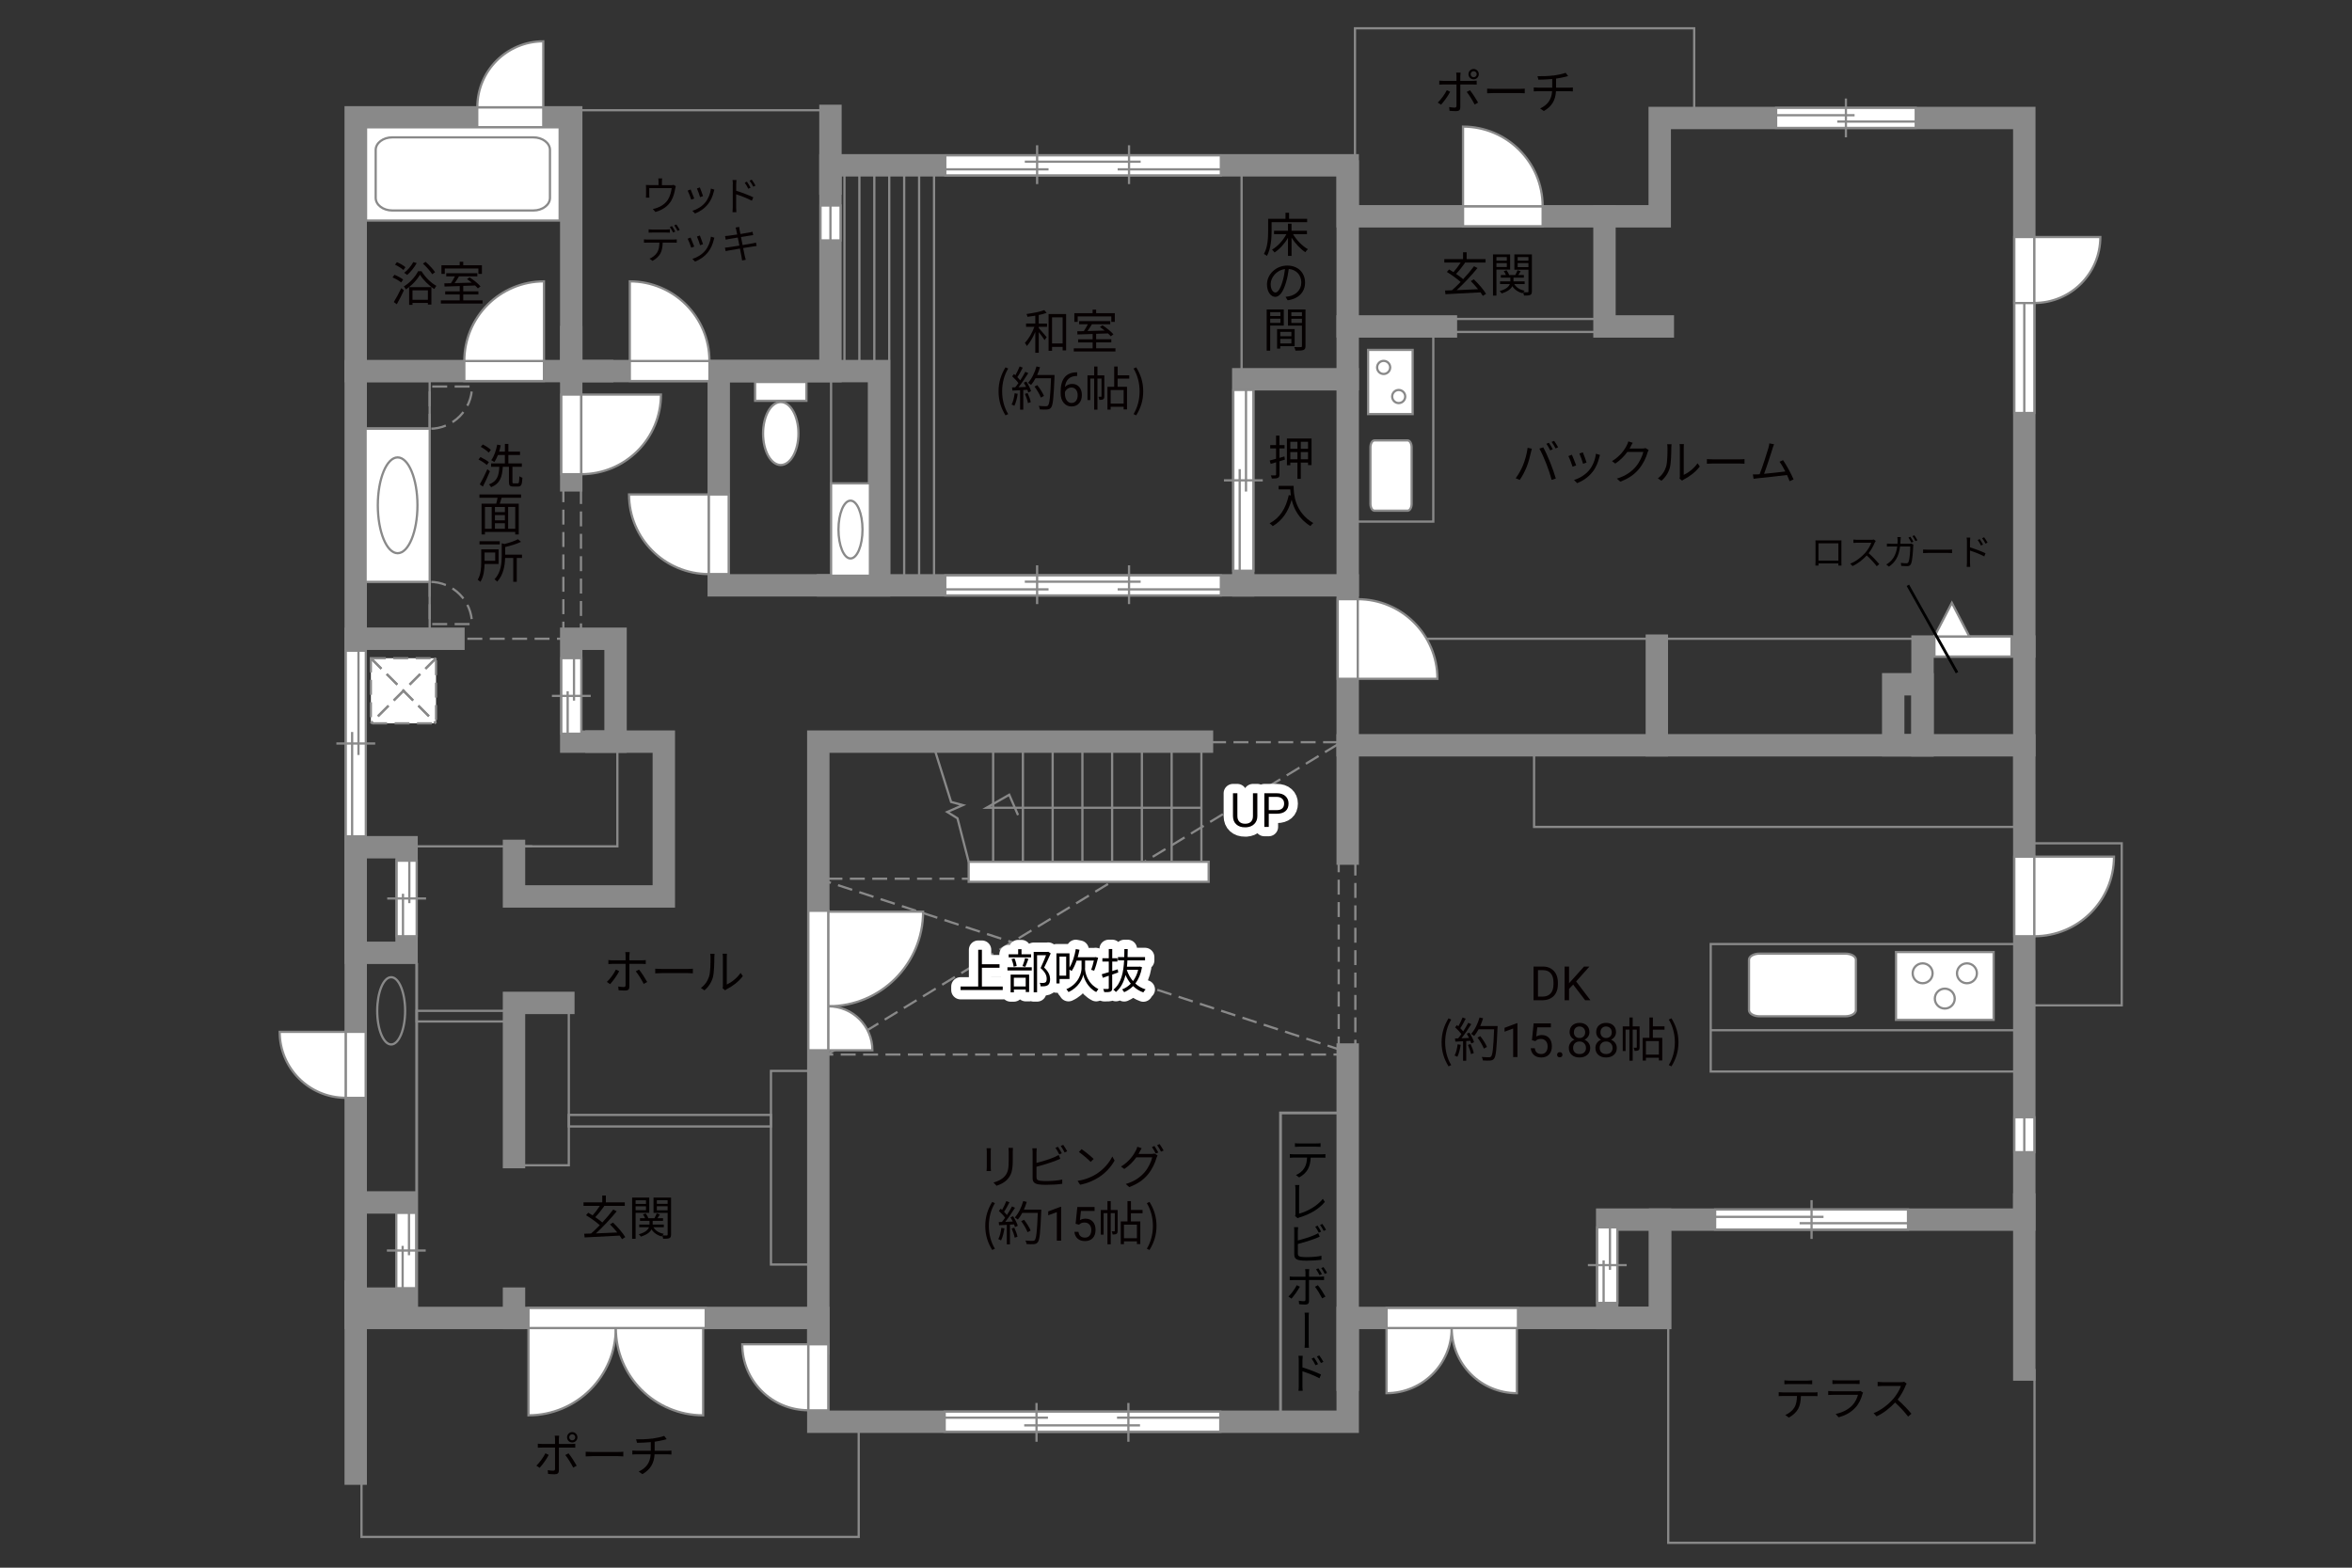 <?xml version="1.0" encoding="UTF-8"?><svg xmlns="http://www.w3.org/2000/svg" viewBox="0 0 630 420"><rect x="0" y="0" width="630" height="420" fill="#333333" stroke="none"/><defs><style>.cls-1,.cls-2,.cls-3,.cls-4,.cls-5,.cls-6,.cls-7,.cls-8{stroke:#898989;}.cls-1,.cls-3{stroke-miterlimit:10;}.cls-1,.cls-3,.cls-9{stroke-width:.75px;}.cls-10{fill:#040000;}.cls-11{fill:#060001;}.cls-2,.cls-12,.cls-3,.cls-13,.cls-5,.cls-6,.cls-9,.cls-7{fill:none;}.cls-2,.cls-12,.cls-4,.cls-5,.cls-8{stroke-width:.6px;}.cls-2,.cls-12,.cls-8{stroke-dasharray:0 0 4 2;}.cls-12{stroke:#898988;}.cls-4,.cls-8{fill:#fff;}.cls-13{stroke:#fff;stroke-linejoin:round;stroke-width:5px;}.cls-6,.cls-7{stroke-width:6px;}.cls-9{stroke:#000;}.cls-7{stroke-linecap:square;}</style></defs><g id="kan"><polyline class="cls-5" points="96.83 396.14 96.83 411.75 230.01 411.75 230.01 380.9"/><rect class="cls-5" x="206.51" y="286.91" width="12.68" height="51.87"/><rect class="cls-5" x="137.68" y="269.75" width="14.68" height="42.44"/><rect class="cls-5" x="152.36" y="298.7" width="54.15" height="3.09"/><rect class="cls-5" x="111.61" y="270.81" width="24.98" height="2.85"/><polyline class="cls-5" points="139.03 226.74 165.37 226.74 165.37 200.15"/><rect class="cls-5" x="96.11" y="155.88" width="18.98" height="12.68"/><rect class="cls-5" x="96.11" y="102.08" width="18.98" height="12.68"/><polyline class="cls-5" points="259.47 230.88 256.47 219.24 253.73 217.53 257.93 215.7 254.76 214.85 250.25 200.46"/><line class="cls-5" x1="321.8" y1="200.07" x2="321.8" y2="230.88"/><line class="cls-5" x1="313.83" y1="200.07" x2="313.83" y2="230.88"/><line class="cls-5" x1="305.86" y1="200.07" x2="305.86" y2="230.88"/><line class="cls-5" x1="297.89" y1="200.07" x2="297.89" y2="230.88"/><line class="cls-5" x1="289.93" y1="200.07" x2="289.93" y2="230.88"/><line class="cls-5" x1="281.96" y1="200.07" x2="281.96" y2="230.88"/><line class="cls-5" x1="273.99" y1="200.07" x2="273.99" y2="230.88"/><line class="cls-5" x1="266.02" y1="200.07" x2="266.02" y2="230.88"/><polyline class="cls-5" points="321.8 216.41 264.24 216.41 270.33 212.92 272.69 218.37"/><line class="cls-5" x1="250.19" y1="44.29" x2="250.19" y2="156.82"/><line class="cls-5" x1="246.19" y1="44.29" x2="246.19" y2="156.82"/><line class="cls-5" x1="242.19" y1="44.29" x2="242.19" y2="156.82"/><line class="cls-5" x1="238.19" y1="44.29" x2="238.19" y2="156.82"/><line class="cls-5" x1="234.19" y1="44.29" x2="234.19" y2="99.42"/><line class="cls-5" x1="230.19" y1="44.29" x2="230.19" y2="99.42"/><line class="cls-5" x1="226.19" y1="44.29" x2="226.19" y2="99.42"/><line class="cls-5" x1="332.57" y1="100.27" x2="332.57" y2="44.29"/><line class="cls-5" x1="155.37" y1="29.53" x2="222.44" y2="29.53"/><rect class="cls-2" x="150.9" y="129.74" width="4.72" height="39.68"/><line class="cls-2" x1="219.19" y1="282.52" x2="360.99" y2="282.52"/><polyline class="cls-2" points="359.4 281.38 219.19 235.42 271.72 235.42"/><polyline class="cls-2" points="221.59 282.52 359.28 198.85 316.76 198.85"/><polyline class="cls-5" points="446.85 354.8 446.85 413.34 544.96 413.34 544.96 366.75"/><rect class="cls-5" x="458.23" y="252.92" width="83.99" height="34.15"/><rect class="cls-5" x="410.91" y="199.67" width="128.63" height="21.87"/><line class="cls-5" x1="513.56" y1="171.13" x2="359.65" y2="171.13"/><rect class="cls-5" x="362.94" y="87.46" width="20.98" height="52.28"/><rect class="cls-2" x="358.58" y="229.02" width="4.46" height="51.87"/><rect class="cls-5" x="388.49" y="85.45" width="41.28" height="3.48"/><polyline class="cls-5" points="362.94 42.46 362.94 7.58 453.8 7.58 453.8 30.51"/><line class="cls-5" x1="458.23" y1="276.01" x2="542.22" y2="276.01"/><rect class="cls-5" x="543.44" y="225.93" width="24.88" height="43.42"/><line class="cls-2" x1="119.19" y1="171.13" x2="153.01" y2="171.13"/><line class="cls-5" x1="142.56" y1="226.74" x2="105.61" y2="226.74"/><line class="cls-5" x1="222.61" y1="101.37" x2="222.61" y2="155.03"/></g><g id="_外壁"><polygon class="cls-4" points="323.75 236.25 259.47 236.25 259.47 230.88 259.47 230.88 318.38 230.88 323.75 230.88 323.75 236.25"/><polyline class="cls-4" points="318.38 199.99 318.38 197.31 323.75 197.31"/><polygon class="cls-7" points="308.55 44.29 222.44 44.29 222.44 99.42 153.01 99.42 153.01 31.44 95.28 31.44 95.28 353.09 219.19 353.09 219.19 380.9 360.99 380.9 360.99 353.09 444.65 353.09 444.65 326.75 542.22 326.75 542.22 31.61 444.57 31.61 444.57 57.95 360.99 57.95 360.99 44.29 308.55 44.29"/><line class="cls-7" x1="360.99" y1="228.69" x2="360.99" y2="45.92"/><line class="cls-7" x1="360.99" y1="369.67" x2="360.99" y2="282.52"/><line class="cls-7" x1="360.99" y1="87.46" x2="387.3" y2="87.46"/><polyline class="cls-7" points="429.77 57.95 429.77 87.46 445.4 87.46"/><line class="cls-7" x1="360.99" y1="199.67" x2="542.22" y2="199.67"/><line class="cls-7" x1="443.8" y1="199.67" x2="443.8" y2="172.98"/><polyline class="cls-7" points="514.96 199.67 514.96 173.22 542.22 173.22"/><rect class="cls-7" x="507.11" y="183.32" width="7.85" height="16.34"/><rect class="cls-7" x="192.52" y="99.42" width="42.93" height="57.4"/><line class="cls-7" x1="221.79" y1="156.82" x2="360.99" y2="156.82"/><polyline class="cls-7" points="333.02 156.82 333.02 101.61 360.99 101.61"/><line class="cls-7" x1="222.44" y1="49.17" x2="222.44" y2="31.05"/><line class="cls-7" x1="161.3" y1="99.42" x2="95.28" y2="99.42"/><line class="cls-7" x1="153.01" y1="90.31" x2="153.01" y2="128.69"/><line class="cls-7" x1="95.28" y1="171.13" x2="121.46" y2="171.13"/><rect class="cls-7" x="153.01" y="171.13" width="11.87" height="27.56"/><polyline class="cls-7" points="159.76 198.69 177.81 198.69 177.81 240.16 137.68 240.16 137.68 227.96"/><rect class="cls-7" x="95.28" y="226.98" width="13.62" height="28.29"/><polyline class="cls-7" points="150.9 268.69 137.68 268.69 137.68 310"/><line class="cls-7" x1="137.68" y1="347.92" x2="137.68" y2="353.09"/><line class="cls-7" x1="95.28" y1="346.01" x2="95.28" y2="394.8"/><polyline class="cls-7" points="219.19 359.92 219.19 198.69 321.96 198.69"/><rect class="cls-7" x="430.5" y="326.75" width="14.15" height="26.34"/><line class="cls-7" x1="542.22" y1="322.68" x2="542.22" y2="366.91"/></g><g id="_建距"><path class="cls-4" d="m388.85,355.79h-17.46v17.46c9.64,0,17.46-7.81,17.46-17.46Z"/><path class="cls-4" d="m388.85,355.79h17.45v17.46c-9.64,0-17.45-7.81-17.45-17.46Z"/><polygon class="cls-4" points="371.4 353.09 371.4 350.42 406.6 350.42 406.6 355.79 371.4 355.79 371.4 353.09"/><path class="cls-4" d="m164.95,355.79h-23.39v23.39c12.92,0,23.39-10.47,23.39-23.39Z"/><path class="cls-4" d="m164.95,355.79h23.39v23.39c-12.91,0-23.39-10.47-23.39-23.39Z"/><polygon class="cls-4" points="141.56 353.09 141.56 350.42 189.03 350.42 189.03 355.79 141.56 355.79 141.56 353.09"/><polygon class="cls-4" points="222.44 55.06 219.78 55.06 219.78 64.41 225.15 64.41 225.15 55.06 222.44 55.06"/><line class="cls-5" x1="222.44" y1="64.41" x2="222.44" y2="55.06"/><polygon class="cls-4" points="542.22 299.32 539.56 299.32 539.56 308.68 544.92 308.68 544.92 299.32 542.22 299.32"/><line class="cls-5" x1="542.22" y1="308.68" x2="542.22" y2="299.32"/><polygon class="cls-4" points="219.19 281.38 216.53 281.38 216.53 244.01 221.9 244.01 221.9 281.38 219.19 281.38"/><path class="cls-4" d="m221.9,269.6v-25.36h25.36c0,14.01-11.35,25.36-25.36,25.36"/><path class="cls-4" d="m221.9,269.6v11.78h11.78c0-6.5-5.27-11.78-11.78-11.78"/><polygon class="cls-4" points="190.03 99.42 190.03 102.08 168.7 102.08 168.7 96.71 190.03 96.71 190.03 99.42"/><path class="cls-4" d="m190.03,96.71h-21.33v-21.33c11.78,0,21.33,9.55,21.33,21.33"/><polygon class="cls-4" points="413.21 57.95 413.21 60.61 391.89 60.61 391.89 55.25 413.21 55.25 413.21 57.95"/><path class="cls-4" d="m413.21,55.25h-21.33v-21.33c11.78,0,21.33,9.55,21.33,21.33"/><polygon class="cls-4" points="124.37 99.42 124.37 102.08 145.7 102.08 145.7 96.71 124.37 96.71 124.37 99.42"/><path class="cls-4" d="m124.37,96.71h21.33v-21.33c-11.78,0-21.33,9.55-21.33,21.33"/><polygon class="cls-4" points="153.01 127.04 150.35 127.04 150.35 105.71 155.71 105.71 155.71 127.04 153.01 127.04"/><path class="cls-4" d="m155.71,127.04v-21.33h21.33c0,11.78-9.55,21.33-21.33,21.33"/><polygon class="cls-4" points="192.52 153.8 195.19 153.8 195.19 132.48 189.82 132.48 189.82 153.8 192.52 153.8"/><path class="cls-4" d="m189.82,153.8v-21.33h-21.33c0,11.78,9.55,21.33,21.33,21.33"/><path class="cls-2" d="m115.1,155.88v11.32h11.33c0-6.25-5.07-11.32-11.33-11.32"/><path class="cls-2" d="m115.1,114.87v-11.32h11.33c0,6.25-5.07,11.32-11.33,11.32"/><polygon class="cls-4" points="360.99 160.53 358.32 160.53 358.32 181.86 363.69 181.86 363.69 160.53 360.99 160.53"/><path class="cls-4" d="m363.69,160.53v21.33h21.33c0-11.78-9.55-21.33-21.33-21.33"/><polygon class="cls-4" points="542.22 250.83 539.55 250.83 539.55 229.51 544.92 229.51 544.92 250.83 542.22 250.83"/><path class="cls-4" d="m544.92,250.83v-21.33h21.33c0,11.78-9.55,21.33-21.33,21.33"/><polygon class="cls-4" points="219.19 377.85 221.86 377.85 221.86 360.15 216.49 360.15 216.49 377.85 219.19 377.85"/><path class="cls-4" d="m216.49,377.82v-17.67h-17.67c0,9.76,7.91,17.67,17.67,17.67"/><polygon class="cls-4" points="95.28 294.14 97.95 294.14 97.95 276.44 92.58 276.44 92.58 294.14 95.28 294.14"/><path class="cls-4" d="m92.58,294.11v-17.67h-17.67c0,9.76,7.91,17.67,17.67,17.67"/><polygon class="cls-4" points="127.83 31.44 127.83 34.11 145.52 34.11 145.52 28.74 127.83 28.74 127.83 31.44"/><path class="cls-4" d="m127.85,28.74h17.67V11.07c-9.76,0-17.67,7.91-17.67,17.67"/><rect class="cls-4" x="98.05" y="34.11" width="51.86" height="24.98"/><path class="cls-5" d="m147.31,40.17c0-1.86-2-3.37-4.44-3.37h-37.81c-2.44,0-4.43,1.51-4.43,3.37v12.85c0,1.86,1.99,3.37,4.43,3.37h37.81c2.44,0,4.44-1.51,4.44-3.37v-12.85Z"/><polygon class="cls-4" points="475.75 31.61 475.75 34.27 513.14 34.27 513.14 28.9 475.75 28.9 475.75 31.61"/><line class="cls-5" x1="494.44" y1="26.39" x2="494.44" y2="36.79"/><line class="cls-5" x1="496.76" y1="30.87" x2="475.75" y2="30.87"/><line class="cls-5" x1="513.14" y1="32.57" x2="492.12" y2="32.57"/><polygon class="cls-4" points="459.41 326.75 459.41 329.41 511.07 329.41 511.07 324.04 459.41 324.04 459.41 326.75"/><line class="cls-5" x1="485.24" y1="321.53" x2="485.24" y2="331.92"/><line class="cls-5" x1="488.44" y1="326.01" x2="459.41" y2="326.01"/><line class="cls-5" x1="511.07" y1="327.71" x2="482.04" y2="327.71"/><polygon class="cls-4" points="430.5 328.82 427.84 328.82 427.84 349.06 433.21 349.06 433.21 328.82 430.5 328.82"/><line class="cls-5" x1="435.72" y1="338.94" x2="425.33" y2="338.94"/><line class="cls-5" x1="431.24" y1="340.2" x2="431.24" y2="328.82"/><line class="cls-5" x1="429.54" y1="349.06" x2="429.54" y2="337.69"/><polygon class="cls-4" points="108.9 230.59 106.24 230.59 106.24 250.83 111.61 250.83 111.61 230.59 108.9 230.59"/><line class="cls-5" x1="114.12" y1="240.71" x2="103.72" y2="240.71"/><line class="cls-5" x1="109.64" y1="241.96" x2="109.64" y2="230.59"/><line class="cls-5" x1="107.94" y1="250.83" x2="107.94" y2="239.45"/><polygon class="cls-4" points="153.01 176.32 150.35 176.32 150.35 196.57 155.71 196.57 155.71 176.32 153.01 176.32"/><line class="cls-5" x1="158.23" y1="186.44" x2="147.83" y2="186.44"/><line class="cls-5" x1="153.75" y1="187.7" x2="153.75" y2="176.32"/><line class="cls-5" x1="152.05" y1="196.57" x2="152.05" y2="185.19"/><polygon class="cls-4" points="108.81 324.91 106.15 324.91 106.15 345.15 111.52 345.15 111.52 324.91 108.81 324.91"/><line class="cls-5" x1="114.03" y1="335.03" x2="103.63" y2="335.03"/><line class="cls-5" x1="109.55" y1="336.29" x2="109.55" y2="324.91"/><line class="cls-5" x1="107.85" y1="345.15" x2="107.85" y2="333.78"/><polygon class="cls-4" points="333.02 104.47 330.36 104.47 330.36 152.91 335.72 152.91 335.72 104.47 333.02 104.47"/><line class="cls-5" x1="338.24" y1="128.69" x2="327.84" y2="128.69"/><line class="cls-5" x1="333.75" y1="131.69" x2="333.75" y2="104.47"/><line class="cls-5" x1="332.06" y1="152.91" x2="332.06" y2="125.69"/><polygon class="cls-4" points="95.28 174.33 92.62 174.33 92.62 224.06 97.99 224.06 97.99 174.33 95.28 174.33"/><line class="cls-5" x1="100.5" y1="199.19" x2="90.1" y2="199.19"/><line class="cls-5" x1="96.02" y1="202.27" x2="96.02" y2="174.33"/><line class="cls-5" x1="94.32" y1="224.06" x2="94.32" y2="196.11"/><rect class="cls-4" x="202.26" y="102.34" width="13.75" height="5.04"/><path class="cls-4" d="m213.87,116.15c0-4.66-2.12-8.44-4.74-8.44s-4.74,3.78-4.74,8.44,2.12,8.43,4.74,8.43,4.74-3.78,4.74-8.43Z"/><rect class="cls-4" x="97.93" y="114.87" width="17.17" height="41.02"/><path class="cls-5" d="m106.51,122.54c2.93,0,5.31,5.75,5.31,12.83s-2.38,12.84-5.31,12.84-5.31-5.75-5.31-12.84,2.38-12.83,5.31-12.83Z"/><rect class="cls-4" x="222.61" y="129.5" width="10.41" height="24.74"/><path class="cls-5" d="m227.81,134.13c-1.78,0-3.22,3.47-3.22,7.74s1.44,7.75,3.22,7.75,3.22-3.47,3.22-7.75-1.44-7.74-3.22-7.74Z"/><path class="cls-5" d="m104.78,261.8c-2.07,0-3.74,4.03-3.74,9.01s1.68,9.01,3.74,9.01,3.74-4.03,3.74-9.01-1.68-9.01-3.74-9.01Z"/><rect class="cls-8" x="99.34" y="176.34" width="17.45" height="17.45"/><line class="cls-12" x1="116.79" y1="176.34" x2="99.34" y2="193.79"/><line class="cls-2" x1="116.79" y1="176.34" x2="99.34" y2="193.79"/><line class="cls-12" x1="99.33" y1="176.34" x2="116.79" y2="193.79"/><line class="cls-2" x1="99.33" y1="176.34" x2="116.79" y2="193.79"/><polygon class="cls-4" points="253.04 380.9 253.04 383.56 326.86 383.56 326.86 378.19 253.04 378.19 253.04 380.9"/><line class="cls-5" x1="299.2" y1="379.81" x2="326.86" y2="379.81"/><line class="cls-5" x1="253.03" y1="379.81" x2="280.7" y2="379.81"/><line class="cls-5" x1="274.34" y1="381.87" x2="305.36" y2="381.87"/><line class="cls-5" x1="277.64" y1="375.87" x2="277.64" y2="386.26"/><line class="cls-5" x1="302.25" y1="375.87" x2="302.25" y2="386.26"/><polygon class="cls-4" points="253.2 44.29 253.2 41.62 327.02 41.62 327.02 46.99 253.2 46.99 253.2 44.29"/><line class="cls-5" x1="299.37" y1="45.37" x2="327.02" y2="45.37"/><line class="cls-5" x1="253.2" y1="45.37" x2="280.86" y2="45.37"/><line class="cls-5" x1="274.5" y1="43.32" x2="305.53" y2="43.32"/><line class="cls-5" x1="277.8" y1="49.32" x2="277.8" y2="38.92"/><line class="cls-5" x1="302.42" y1="49.32" x2="302.42" y2="38.92"/><polygon class="cls-4" points="253.2 156.81 253.2 154.15 327.02 154.15 327.02 159.52 253.2 159.52 253.2 156.81"/><line class="cls-5" x1="299.37" y1="157.9" x2="327.02" y2="157.9"/><line class="cls-5" x1="253.2" y1="157.9" x2="280.86" y2="157.9"/><line class="cls-5" x1="274.5" y1="155.84" x2="305.53" y2="155.84"/><line class="cls-5" x1="277.8" y1="161.84" x2="277.8" y2="151.45"/><line class="cls-5" x1="302.42" y1="161.84" x2="302.42" y2="151.45"/><polygon class="cls-4" points="542.22 80.92 539.56 80.92 539.56 110.64 544.92 110.64 544.92 80.92 542.22 80.92"/><line class="cls-5" x1="542.22" y1="110.64" x2="542.22" y2="80.92"/><polygon class="cls-4" points="542.22 81.19 539.55 81.19 539.55 63.5 544.92 63.5 544.92 81.19 542.22 81.19"/><path class="cls-4" d="m544.92,81.17v-17.67h17.67c0,9.76-7.91,17.67-17.67,17.67"/><polygon class="cls-4" points="518.15 173.22 518.15 175.89 538.8 175.89 538.8 170.52 518.15 170.52 518.15 173.22"/><polygon class="cls-4" points="518.15 170.52 522.82 161.51 527.5 170.52 518.15 170.52"/><path class="cls-4" d="m468.48,257.13c0-.91,1.26-1.64,2.81-1.64h23.01c1.55,0,2.82.73,2.82,1.64v13.49c0,.91-1.27,1.65-2.82,1.65h-23.01c-1.55,0-2.81-.74-2.81-1.65v-13.49Z"/><rect class="cls-4" x="507.85" y="255.06" width="26.16" height="18.17"/><path class="cls-4" d="m517.66,260.76c0,1.47-1.19,2.66-2.67,2.66s-2.67-1.19-2.67-2.66,1.2-2.67,2.67-2.67,2.67,1.19,2.67,2.67Z"/><path class="cls-4" d="m529.53,260.76c0,1.47-1.2,2.66-2.67,2.66s-2.67-1.19-2.67-2.66,1.19-2.67,2.67-2.67,2.67,1.19,2.67,2.67Z"/><path class="cls-4" d="m523.59,267.54c0,1.47-1.2,2.66-2.66,2.66s-2.67-1.19-2.67-2.66,1.2-2.67,2.67-2.67,2.66,1.2,2.66,2.67Z"/><path class="cls-4" d="m377.04,136.82c.6,0,1.08-.83,1.08-1.85v-15.13c0-1.02-.48-1.85-1.08-1.85h-8.87c-.6,0-1.09.83-1.09,1.85v15.13c0,1.02.49,1.85,1.09,1.85h8.87Z"/><rect class="cls-4" x="366.45" y="93.74" width="11.94" height="17.19"/><path class="cls-4" d="m374.65,104.48c-.97,0-1.75.79-1.75,1.75s.78,1.76,1.75,1.76,1.75-.79,1.75-1.76-.79-1.75-1.75-1.75Z"/><path class="cls-4" d="m370.62,96.68c-.97,0-1.75.79-1.75,1.76s.78,1.75,1.75,1.75,1.75-.78,1.75-1.75-.79-1.76-1.75-1.76Z"/><line class="cls-6" x1="95.28" y1="347.92" x2="111.61" y2="347.92"/><line class="cls-6" x1="95.28" y1="322.15" x2="111.61" y2="322.15"/></g><g id="_文字"><path class="cls-11" d="m278.24,86.68h2.21v.88h-2.21v.33c.48.51,1.8,2.05,2.12,2.45l-.57.77c-.29-.48-1-1.43-1.55-2.14v5.54h-.93v-5.58c-.62,1.47-1.45,2.9-2.26,3.78-.11-.25-.35-.63-.53-.86.96-.96,1.98-2.7,2.55-4.29h-2.23v-.88h2.47v-2.1c-.71.11-1.42.22-2.09.3-.05-.23-.15-.53-.27-.75,1.67-.23,3.65-.61,4.77-1.05l.63.74c-.58.22-1.33.42-2.12.58v2.28Zm7.33-2.55v9.75h-.94v-.95h-2.83v1.04h-.93v-9.84h4.69Zm-.94,7.89v-6.99h-2.83v6.99h2.83Z"/><path class="cls-11" d="m298.78,93.32v.85h-11.16v-.85h5.05v-1.58h-3.89v-.84h3.89v-1.42c-1.53.05-2.95.09-4.07.13l-.05-.86c.52-.01,1.12-.01,1.76-.03.37-.55.77-1.24,1.08-1.84h-2.33v-.84h8.33v.84h-4.92c-.35.6-.77,1.26-1.17,1.81,1.42-.04,3.02-.08,4.6-.13-.42-.34-.86-.67-1.27-.95l.67-.47c1.06.67,2.35,1.7,2.94,2.43l-.71.53c-.19-.23-.44-.49-.75-.77-1.05.04-2.13.08-3.17.1v1.46h4.06v.84h-4.06v1.58h5.16Zm-10.11-7.09h-.9v-2.33h4.89v-.94h.95v.94h5v2.33h-.94v-1.46h-9v1.46Z"/><path class="cls-11" d="m267.47,104.84c0-2.49.7-4.54,1.86-6.43l.72.33c-1.1,1.81-1.62,3.94-1.62,6.1s.52,4.3,1.62,6.1l-.72.34c-1.17-1.9-1.86-3.94-1.86-6.44Z"/><path class="cls-11" d="m272.6,105.51c-.18,1.19-.48,2.41-.9,3.22-.15-.11-.53-.29-.74-.35.42-.77.68-1.9.82-3.02l.81.15Zm2.32-3.28c.52.81,1.08,1.89,1.26,2.57l-.75.35c-.05-.22-.13-.46-.24-.72l-1.1.06v5.27h-.85v-5.22l-2.07.1-.08-.85c.25,0,.54-.01.84-.03.28-.33.57-.71.85-1.13-.39-.57-1.07-1.28-1.66-1.81l.48-.62c.13.1.25.22.38.33.42-.71.86-1.66,1.13-2.36l.84.32c-.43.85-.96,1.86-1.45,2.55.3.3.57.61.77.88.52-.8,1-1.62,1.36-2.31l.81.35c-.74,1.19-1.75,2.69-2.62,3.78.63-.03,1.33-.06,2.03-.09-.19-.39-.41-.79-.62-1.13l.7-.3Zm.33,3.08c.37.77.74,1.77.85,2.43l-.75.25c-.11-.66-.47-1.67-.81-2.46l.71-.23Zm7.21-4.38c-.23,5.68-.41,7.65-.93,8.27-.29.37-.57.46-1.05.51-.42.04-1.19.03-1.95-.03-.03-.27-.13-.67-.3-.93.85.08,1.62.08,1.94.08.24,0,.41-.03.54-.19.42-.43.63-2.36.82-7.3h-4.16c-.35.67-.76,1.28-1.18,1.78-.18-.15-.6-.43-.82-.56.98-1.05,1.79-2.71,2.26-4.39l.95.22c-.22.71-.47,1.41-.77,2.07h4.65v.48Zm-3.66,5.58c-.29-.77-1-2.03-1.71-2.95l.76-.37c.71.89,1.47,2.09,1.78,2.89l-.82.43Z"/><path class="cls-11" d="m288.52,99.76v.97h-.21c-.89.02-1.6.28-2.13.79-.53.51-.83,1.23-.92,2.16.48-.54,1.12-.82,1.95-.82s1.41.28,1.88.83c.47.55.7,1.27.7,2.14,0,.93-.25,1.67-.76,2.23-.5.56-1.18.84-2.03.84s-1.56-.33-2.1-.99c-.54-.66-.8-1.52-.8-2.56v-.44c0-1.66.35-2.93,1.06-3.81.71-.88,1.76-1.33,3.16-1.35h.2Zm-1.5,4.06c-.39,0-.75.12-1.08.35-.33.24-.56.53-.69.89v.42c0,.74.17,1.34.5,1.8.33.45.75.68,1.25.68s.92-.19,1.22-.57c.3-.38.44-.88.44-1.49s-.15-1.12-.45-1.5c-.3-.38-.7-.57-1.19-.57Z"/><path class="cls-11" d="m295.8,106.17c0,.38-.05.63-.29.79-.24.15-.57.18-1.05.18-.03-.24-.13-.61-.24-.85.34.01.6.01.7,0,.1,0,.13-.03.13-.13v-4.74h-1.09v8.34h-.88v-8.34h-1.03v5.76h-.76v-6.61h1.79v-2.38h.88v2.38h1.85v5.6Zm3.56-4.73v2.19h2.52v6.06h-.91v-.71h-3.47v.75h-.86v-6.1h1.8v-5.44h.93v2.36h3.11v.89h-3.11Zm1.61,3.06h-3.47v3.63h3.47v-3.63Z"/><path class="cls-11" d="m303.63,110.94c1.09-1.8,1.62-3.94,1.62-6.1s-.53-4.29-1.62-6.1l.71-.33c1.18,1.89,1.88,3.94,1.88,6.43s-.7,4.54-1.88,6.44l-.71-.34Z"/><path class="cls-10" d="m166.61,331.98c-.17-.28-.37-.61-.62-.95-3.41.19-7.01.37-9.4.49l-.1-.99c.55-.01,1.17-.04,1.84-.06.72-.63,1.53-1.41,2.33-2.23-.94-.85-2.46-1.93-3.68-2.67l.58-.67c.37.22.77.46,1.18.71.66-.74,1.41-1.72,1.93-2.55h-4.37v-.93h5.02v-1.84h.96v1.84h5.07v.93h-5.64l.15.06c-.71,1-1.62,2.16-2.41,2.97.71.48,1.39.98,1.89,1.42,1.09-1.17,2.13-2.4,2.92-3.47l.93.48c-1.58,1.95-3.74,4.25-5.57,5.92,1.75-.08,3.75-.17,5.72-.25-.61-.76-1.31-1.53-1.95-2.17l.81-.48c1.27,1.19,2.64,2.82,3.28,3.89l-.88.56Z"/><path class="cls-10" d="m170.25,324.93v6.96h-.93v-11.04h4.59v4.08h-3.67Zm0-3.37v.98h2.78v-.98h-2.78Zm2.78,2.67v-1.05h-2.78v1.05h2.78Zm6.71,6.53c0,.51-.1.79-.44.95-.32.15-.86.17-1.66.17-.03-.23-.14-.6-.25-.84-.05.08-.1.15-.13.22-1.24-.33-2.17-.99-2.75-1.9-.37.71-1.17,1.42-2.85,1.94-.11-.18-.37-.47-.56-.63,1.79-.49,2.49-1.22,2.74-1.88h-2.62v-.72h2.76v-.99h-2.55v-.71h1.36c-.13-.33-.34-.74-.57-1.03l.74-.24c.3.39.6.91.68,1.27h1.65c.22-.39.48-.91.61-1.29l.85.28c-.22.34-.44.71-.65,1.01h1.5v.71h-2.78v.99h2.99v.72h-2.79c.53.9,1.48,1.52,2.78,1.77-.11.1-.25.27-.37.42.53.03,1.03.03,1.18.01.17,0,.22-.06.22-.24v-5.81h-3.78v-4.1h4.7v9.92Zm-3.8-9.21v.98h2.88v-.98h-2.88Zm2.88,2.7v-1.08h-2.88v1.08h2.88Z"/><path class="cls-10" d="m144.55,393.25l-.88-.58c.84-.79,1.93-2.29,2.42-3.32l.89.43c-.53,1.09-1.72,2.7-2.43,3.47Zm5.15-7.68v1.29h3.35c.3,0,.72-.03,1.04-.06v1.05c-.34-.03-.72-.03-1.03-.03h-3.36v6.14c0,.67-.33,1.01-1.09,1.01-.53,0-1.29-.04-1.8-.09l-.09-1.01c.54.1,1.13.15,1.46.15s.49-.15.49-.48v-5.72h-3.53c-.38,0-.74.01-1.08.04v-1.07c.35.04.67.06,1.08.06h3.53v-1.31c0-.28-.04-.71-.09-.9h1.19c-.04.18-.08.63-.08.91Zm4.78,7.1l-.94.52c-.49-.99-1.45-2.57-2.12-3.37l.86-.46c.67.81,1.69,2.4,2.19,3.31Zm-1.21-9c.77,0,1.4.63,1.4,1.4s-.62,1.38-1.4,1.38-1.38-.61-1.38-1.38.62-1.4,1.38-1.4Zm0,2.21c.46,0,.82-.36.82-.81s-.37-.81-.82-.81-.8.37-.8.81.36.81.8.81Z"/><path class="cls-10" d="m158.64,389h6.95c.63,0,1.09-.04,1.37-.06v1.24c-.25-.01-.79-.06-1.36-.06h-6.96c-.7,0-1.37.03-1.76.06v-1.24c.38.03,1.05.06,1.76.06Z"/><path class="cls-10" d="m174.64,385.43c1.15-.17,2.65-.47,3.27-.74l.67.88c-.28.08-.53.14-.71.19-.63.16-1.61.35-2.52.49v2.43h3.5c.28,0,.74-.03,1-.05v1.05c-.28-.03-.66-.05-.98-.05h-3.54c-.14,2.37-1.07,4.04-3.25,5.31l-1-.7c2-.93,3.06-2.35,3.21-4.62h-3.77c-.41,0-.84.03-1.14.05v-1.05c.29.03.74.05,1.12.05h3.82v-2.31c-1.28.13-2.71.17-3.69.18l-.25-.94c.96.04,2.89-.01,4.26-.19Z"/><path class="cls-10" d="m340.61,59.52v2.37c0,1.93-.18,4.77-1.26,6.68-.16-.17-.57-.43-.8-.53,1.03-1.81,1.13-4.35,1.13-6.15v-3.27h4.65v-1.62h.96v1.62h4.84v.9h-9.54Zm5.74,3.21c.94,1.62,2.52,3.22,3.99,4.03-.23.19-.54.53-.7.8-1.31-.85-2.69-2.31-3.69-3.88v4.88h-.95v-4.84c-.94,1.62-2.28,3.07-3.61,3.92-.15-.24-.46-.58-.67-.76,1.48-.84,2.98-2.46,3.85-4.15h-3.31v-.9h3.74v-1.9h.95v1.9h4.13v.9h-3.74Z"/><path class="cls-10" d="m344.91,80.46l-.57-.93c.38-.04.76-.1,1.05-.17,1.6-.35,3.17-1.55,3.17-3.69,0-1.86-1.22-3.42-3.35-3.61-.15,1.17-.38,2.42-.74,3.59-.75,2.56-1.74,3.88-2.88,3.88s-2.22-1.28-2.22-3.33c0-2.7,2.4-5.05,5.43-5.05s4.77,2.05,4.77,4.56-1.72,4.36-4.67,4.74Zm-3.28-2.09c.58,0,1.27-.82,1.89-2.92.32-1.04.55-2.22.68-3.36-2.38.3-3.84,2.35-3.84,4.02,0,1.56.72,2.26,1.27,2.26Z"/><path class="cls-10" d="m340.23,87.22v6.72h-.94v-11.04h4.58v4.32h-3.64Zm0-3.59v1.05h2.74v-1.05h-2.74Zm2.74,2.87v-1.12h-2.74v1.12h2.74Zm-.04,6.26v.63h-.85v-5.22h4.7v4.59h-3.85Zm0-3.85v1.17h2.98v-1.17h-2.98Zm2.98,3.11v-1.23h-2.98v1.23h2.98Zm3.78.67c0,.6-.14.91-.56,1.08-.41.15-1.08.17-2.13.17-.04-.27-.19-.71-.33-.96.77.04,1.55.03,1.78.01.22,0,.29-.08.29-.3v-5.44h-3.74v-4.34h4.69v9.79Zm-3.79-9.05v1.05h2.84v-1.05h-2.84Zm2.84,2.88v-1.13h-2.84v1.13h2.84Z"/><path class="cls-10" d="m344.18,123.14c-.49.15-.99.3-1.47.44v3.55c0,.51-.11.75-.43.9-.32.15-.8.18-1.6.18-.04-.24-.17-.62-.28-.85.53.01,1.03,0,1.17,0,.18-.01.24-.06.24-.23v-3.28l-1.45.43-.27-.91c.48-.11,1.07-.28,1.71-.46v-2.78h-1.56v-.89h1.56v-2.54h.9v2.54h1.38v.89h-1.38v2.54c.44-.13.9-.25,1.34-.39l.13.86Zm7.13-5.67v7.13h-.94v-.67h-1.94v4.35h-.9v-4.35h-1.91v.71h-.91v-7.16h6.61Zm-5.69.88v1.89h1.91v-1.89h-1.91Zm1.91,4.7v-1.94h-1.91v1.94h1.91Zm2.84-4.7h-1.94v1.89h1.94v-1.89Zm0,4.7v-1.94h-1.94v1.94h1.94Z"/><path class="cls-10" d="m346.51,130.16c0,2.24.29,7.02,5.26,9.98-.22.15-.6.56-.76.79-3.12-1.89-4.46-4.67-5.03-7.06-.94,3.28-2.54,5.59-5.06,7.08-.18-.19-.6-.58-.85-.75,2.8-1.46,4.36-4.01,5.14-7.56l.56.09c-.09-.58-.14-1.14-.16-1.62h-3.12v-.94h4.03Z"/><path class="cls-13" d="m336.79,212.52v6.13c0,.85-.27,1.55-.8,2.09s-1.25.84-2.16.91h-.32c-.99.01-1.77-.25-2.36-.79-.59-.53-.88-1.27-.89-2.2v-6.14h1.18v6.11c0,.65.18,1.16.54,1.52.36.36.87.54,1.54.54s1.19-.18,1.55-.54c.36-.36.54-.86.54-1.52v-6.11h1.2Z"/><path class="cls-13" d="m339.85,218.01v3.53h-1.19v-9.02h3.33c.99,0,1.76.25,2.32.76s.84,1.17.84,2c0,.88-.27,1.55-.82,2.02-.55.47-1.33.71-2.35.71h-2.12Zm0-.97h2.14c.64,0,1.12-.15,1.46-.45s.51-.73.51-1.3-.17-.97-.51-1.29c-.34-.32-.8-.49-1.39-.5h-2.21v3.54Z"/><path class="cls-10" d="m336.79,212.52v6.13c0,.85-.27,1.55-.8,2.09s-1.25.84-2.16.91h-.32c-.99.01-1.77-.25-2.36-.79-.59-.53-.88-1.27-.89-2.2v-6.14h1.18v6.11c0,.65.18,1.16.54,1.52.36.36.87.54,1.54.54s1.19-.18,1.55-.54c.36-.36.54-.86.54-1.52v-6.11h1.2Z"/><path class="cls-10" d="m339.85,218.01v3.53h-1.19v-9.02h3.33c.99,0,1.76.25,2.32.76s.84,1.17.84,2c0,.88-.27,1.55-.82,2.02-.55.47-1.33.71-2.35.71h-2.12Zm0-.97h2.14c.64,0,1.12-.15,1.46-.45s.51-.73.51-1.3-.17-.97-.51-1.29c-.34-.32-.8-.49-1.39-.5h-2.21v3.54Z"/><path class="cls-11" d="m107.45,75.67c-.5-.43-1.48-1-2.31-1.34l.52-.71c.8.32,1.81.85,2.32,1.27l-.53.79Zm-1.97,5.26c.57-.9,1.38-2.41,2-3.73l.71.57c-.56,1.24-1.28,2.64-1.9,3.74l-.81-.58Zm2.57-8.6c-.47-.44-1.45-1.05-2.24-1.42l.51-.68c.8.34,1.8.9,2.28,1.36l-.54.75Zm4.86.33c.95,1.58,2.54,3.14,3.98,3.93-.19.23-.42.58-.56.85-1.43-.9-2.99-2.45-3.84-3.84-.76,1.36-2.22,2.95-3.79,3.94-.1-.25-.34-.58-.53-.8,1.6-.94,3.11-2.64,3.82-4.08h.93Zm-1.29-2.17c-.66,1.18-1.65,2.4-2.56,3.18-.18-.16-.56-.44-.8-.58.95-.71,1.86-1.8,2.45-2.88l.91.28Zm-2.03,6.44h5.96v4.67h-.94v-.44h-4.12v.53h-.9v-4.76Zm.9.85v2.54h4.12v-2.54h-4.12Zm5.28-4.31c-.48-.79-1.55-1.99-2.49-2.85l.72-.47c.95.84,2.04,1.99,2.54,2.78l-.77.55Z"/><path class="cls-11" d="m129.25,80.48v.85h-11.16v-.85h5.05v-1.58h-3.89v-.84h3.89v-1.42c-1.53.05-2.95.09-4.07.13l-.05-.86c.52-.01,1.12-.01,1.76-.03.37-.55.77-1.24,1.08-1.84h-2.33v-.84h8.33v.84h-4.92c-.35.6-.77,1.26-1.17,1.81,1.42-.04,3.02-.08,4.6-.13-.42-.34-.86-.67-1.27-.95l.67-.47c1.06.67,2.35,1.7,2.94,2.43l-.71.53c-.19-.23-.44-.49-.75-.77-1.05.04-2.13.08-3.17.1v1.46h4.06v.84h-4.06v1.58h5.16Zm-10.11-7.09h-.9v-2.33h4.89v-.94h.95v.94h5v2.33h-.94v-1.46h-9v1.46Z"/><path class="cls-11" d="m130.39,124.58c-.47-.46-1.43-1.08-2.22-1.47l.52-.67c.77.37,1.76.94,2.26,1.38l-.56.76Zm.85,1.66c-.53,1.33-1.27,2.92-1.89,4.11l-.84-.57c.58-1,1.42-2.66,2.04-4.08l.68.55Zm-.34-4.98c-.44-.48-1.37-1.13-2.13-1.55l.56-.63c.76.38,1.7.99,2.16,1.46l-.58.72Zm7.79,8.24c.32,0,.38-.27.42-1.9.2.16.57.33.82.39-.09,1.86-.3,2.36-1.15,2.36h-1.28c-.94,0-1.18-.28-1.18-1.26v-4.03h-1.64c-.18,2.7-.67,4.46-3.14,5.47-.1-.23-.37-.58-.58-.75,2.27-.84,2.65-2.36,2.79-4.72h-2.21v-.9h3.69v-2.26h-1.85c-.29.72-.61,1.38-.98,1.89-.19-.14-.6-.41-.82-.51.76-1,1.29-2.57,1.6-4.16l.94.18c-.11.58-.25,1.15-.43,1.7h1.55v-2.07h.93v2.07h3.12v.9h-3.12v2.26h3.61v.9h-2.52v4.02c0,.35.05.42.37.42h1.08Z"/><path class="cls-11" d="m134.36,133.36c-.15.53-.33,1.1-.49,1.58h5.08v8.25h-.95v-.67h-8.1v.67h-.91v-8.25h3.92c.14-.48.27-1.06.37-1.58h-4.86v-.9h11.15v.9h-5.2Zm-4.46,8.29h1.8v-5.83h-1.8v5.83Zm5.34-5.83h-2.67v1.39h2.67v-1.39Zm0,2.17h-2.67v1.42h2.67v-1.42Zm-2.67,3.66h2.67v-1.47h-2.67v1.47Zm5.44-5.83h-1.9v5.83h1.9v-5.83Z"/><path class="cls-11" d="m129.8,151.1c-.04,1.53-.25,3.46-1.13,4.78-.14-.15-.53-.46-.72-.57.86-1.37.95-3.3.95-4.73v-3.41h4.65v3.93h-3.75Zm4.07-5.25h-5.43v-.85h5.43v.85Zm-4.07,2.18v2.21h2.84v-2.21h-2.84Zm10.02,1.46h-1.4v6.38h-.94v-6.38h-2.18c-.05,1.98-.43,4.53-2.14,6.35-.14-.2-.47-.52-.7-.63,1.75-1.86,1.93-4.39,1.93-6.3v-3.36l.75.19c1.34-.34,2.76-.81,3.59-1.28l.84.7c-1.14.56-2.76,1.04-4.25,1.4v2.03h4.5v.91Z"/><path class="cls-10" d="m409.18,119.97l1.13.24c-.08.28-.18.65-.23.91-.18.8-.62,2.68-1.15,3.97-.47,1.17-1.15,2.47-1.86,3.49l-1.08-.46c.8-1.05,1.51-2.38,1.95-3.45.54-1.31,1.08-3.23,1.24-4.7Zm3.16.22l1.03-.34c.51.91,1.32,2.66,1.85,4.01.52,1.26,1.19,3.2,1.52,4.34l-1.13.37c-.32-1.29-.9-3.01-1.43-4.36-.51-1.31-1.28-3.07-1.84-4.01Zm3.58.17l-.68.3c-.25-.52-.69-1.28-1.03-1.76l.67-.28c.32.44.79,1.22,1.04,1.74Zm1.42-.52l-.68.3c-.28-.56-.68-1.27-1.05-1.75l.67-.28c.34.46.82,1.25,1.07,1.72Z"/><path class="cls-10" d="m422.19,124.69l-.96.35c-.19-.66-.88-2.41-1.13-2.85l.94-.37c.25.55.91,2.21,1.15,2.87Zm6.19-2.16c-.34,1.39-.89,2.75-1.8,3.89-1.17,1.5-2.71,2.47-4.13,3.02l-.84-.85c1.47-.43,3.08-1.4,4.12-2.7.9-1.1,1.56-2.71,1.75-4.34l1.09.34c-.09.27-.14.47-.19.63Zm-3.4,1.39l-.94.33c-.14-.57-.72-2.18-.99-2.75l.92-.32c.22.51.84,2.18,1,2.74Z"/><path class="cls-10" d="m436.79,119.64c-.09.18-.19.35-.3.53h3.44c.34,0,.62-.04.82-.13l.85.52c-.1.18-.23.47-.29.67-.34,1.28-1.13,2.99-2.26,4.36-1.15,1.41-2.66,2.57-5.05,3.45l-.91-.82c2.32-.69,3.91-1.84,5.06-3.18.99-1.17,1.76-2.8,2.03-3.96h-4.29c-.77,1.07-1.84,2.19-3.22,3.12l-.88-.66c2.18-1.31,3.44-3.14,3.98-4.29.13-.22.32-.67.39-1l1.18.38c-.22.33-.44.76-.56,1Z"/><path class="cls-10" d="m446.27,125.04c.37-1.15.38-3.69.38-5.1,0-.38-.04-.66-.09-.93h1.17c-.01.15-.06.53-.06.91,0,1.41-.05,4.12-.39,5.39-.38,1.36-1.19,2.6-2.26,3.49l-.95-.65c1.07-.76,1.83-1.89,2.21-3.12Zm3.69,2.47v-7.6c0-.48-.06-.85-.08-.94h1.17c-.01.09-.05.46-.05.94v7.32c1.17-.53,2.73-1.69,3.7-3.12l.6.86c-1.09,1.48-2.85,2.79-4.32,3.51-.2.11-.34.22-.43.29l-.67-.56c.05-.2.09-.46.09-.71Z"/><path class="cls-10" d="m458.96,123.06h6.95c.63,0,1.09-.04,1.37-.06v1.24c-.25-.01-.79-.06-1.36-.06h-6.96c-.7,0-1.37.03-1.76.06v-1.24c.38.02,1.05.06,1.76.06Z"/><path class="cls-10" d="m474.78,120.21c-.37,1.19-1.62,5.08-2.26,6.73,1.86-.18,4.3-.44,5.69-.63-.51-1-1.08-1.99-1.55-2.6l.95-.43c.9,1.31,2.28,3.85,2.81,5.16l-1.06.48c-.17-.46-.41-1.04-.7-1.66-1.95.25-6.2.72-7.9.88-.32.03-.68.09-1.05.14l-.19-1.18c.38.01.81,0,1.18-.01.19-.01.41-.02.63-.04.71-1.75,2-5.81,2.36-7.05.15-.58.2-.89.24-1.22l1.27.25c-.13.32-.27.65-.43,1.18Z"/><path class="cls-11" d="m177.3,48.61v1h2.4c.4,0,.6-.03.74-.09l.58.36c-.05.16-.12.44-.16.64-.14.86-.45,2.2-1.05,3.23-.8,1.41-2.28,2.5-4.25,3.04l-.7-.8c.36-.05.77-.17,1.12-.3,1.07-.34,2.25-1.15,2.91-2.16.58-.91.92-2.21,1.02-3.13h-6v1.92c0,.19.01.47.04.64h-.93c.02-.19.03-.48.03-.69v-1.89c0-.23,0-.59-.03-.83.31.03.62.04,1,.04h2.37v-1c0-.23-.01-.47-.05-.8h1.03c-.05.33-.06.58-.06.8Z"/><path class="cls-11" d="m185.96,53.18l-.81.3c-.16-.56-.74-2.04-.96-2.41l.79-.31c.21.46.77,1.87.98,2.42Zm5.23-1.82c-.29,1.18-.75,2.33-1.52,3.29-.99,1.27-2.3,2.09-3.5,2.55l-.71-.72c1.24-.36,2.61-1.18,3.49-2.29.76-.93,1.32-2.3,1.48-3.67l.92.29c-.08.23-.12.4-.16.54Zm-2.88,1.18l-.79.28c-.12-.48-.61-1.84-.84-2.33l.78-.27c.18.43.71,1.85.85,2.32Z"/><path class="cls-11" d="m196.3,49.35c0-.3-.02-.78-.09-1.12h1.06c-.04.33-.08.79-.08,1.12v1.75c1.42.44,3.44,1.2,4.58,1.77l-.38.91c-1.16-.63-3.01-1.34-4.21-1.72v3.53c0,.34.03.92.06,1.27h-1.03c.04-.34.06-.87.06-1.27v-6.24Zm4.74.94l-.61.28c-.27-.56-.6-1.15-.95-1.63l.59-.27c.27.4.73,1.12.98,1.62Zm1.33-.57l-.6.3c-.29-.57-.63-1.14-1-1.61l.59-.28c.28.38.75,1.09,1.01,1.59Z"/><path class="cls-11" d="m173.4,64.18h7.03c.23,0,.58-.01.84-.05v.89c-.24-.01-.58-.02-.84-.02h-2.92c-.03,1.16-.2,2.13-.63,2.94-.39.71-1.2,1.48-2.11,1.95l-.79-.59c.84-.34,1.61-.97,2.03-1.64.47-.74.59-1.64.62-2.66h-3.22c-.32,0-.63,0-.92.02v-.89c.29.03.59.05.92.05Zm1.32-2.68h3.71c.31,0,.69-.02,1-.06v.89c-.31-.02-.69-.03-1-.03h-3.7c-.35,0-.71.01-.99.03v-.89c.31.03.63.06.98.06Zm6.15.54l-.58.26c-.21-.44-.58-1.08-.87-1.49l.57-.24c.27.38.67,1.03.88,1.47Zm1.2-.44l-.58.26c-.24-.47-.58-1.07-.89-1.48l.57-.24c.28.39.7,1.06.9,1.46Z"/><path class="cls-11" d="m185.96,66.06l-.81.3c-.16-.56-.74-2.04-.96-2.41l.79-.31c.21.46.77,1.87.98,2.42Zm5.23-1.82c-.29,1.18-.75,2.33-1.52,3.29-.99,1.27-2.3,2.09-3.5,2.55l-.71-.72c1.24-.36,2.61-1.18,3.49-2.29.76-.93,1.32-2.3,1.48-3.67l.92.29c-.08.23-.12.4-.16.54Zm-2.88,1.18l-.79.28c-.12-.48-.61-1.84-.84-2.33l.78-.27c.18.43.71,1.85.85,2.32Z"/><path class="cls-11" d="m197.03,60.96l.97-.17c.01.2.06.5.1.74.02.12.1.56.23,1.16,1.04-.17,2.03-.33,2.48-.42.31-.05.58-.13.76-.18l.18.9c-.16.02-.49.06-.77.11-.49.08-1.47.24-2.5.4.14.67.29,1.43.43,2.15,1.08-.17,2.1-.35,2.64-.45.42-.08.72-.14.95-.2l.17.9c-.23.02-.57.08-.97.14-.59.1-1.59.26-2.64.42.21,1.05.39,1.91.44,2.16.08.31.16.68.26.98l-.98.18c-.05-.36-.09-.69-.16-1.01-.04-.24-.21-1.1-.42-2.17-1.21.2-2.36.4-2.89.49-.42.08-.72.13-.94.19l-.19-.93c.25-.01.67-.05.94-.1.54-.08,1.71-.26,2.93-.45-.15-.73-.3-1.49-.43-2.16-1.02.16-1.95.31-2.36.39-.3.05-.55.11-.87.18l-.18-.97c.27-.01.55-.03.89-.08.42-.04,1.35-.18,2.36-.34-.12-.58-.19-1-.23-1.13-.05-.28-.13-.51-.2-.73Z"/><path class="cls-10" d="m163.43,263.67l-.88-.6c.85-.77,1.93-2.28,2.42-3.31l.89.43c-.53,1.08-1.71,2.7-2.43,3.47Zm5.15-7.7v1.31h3.35c.3,0,.72-.03,1.04-.06v1.05c-.34-.03-.72-.04-1.03-.04h-3.36v6.15c0,.66-.32,1-1.09,1-.53,0-1.28-.03-1.8-.09l-.09-1c.56.1,1.13.14,1.46.14s.5-.14.5-.48v-5.72h-3.51c-.39,0-.75.01-1.09.05v-1.08c.36.05.67.08,1.08.08h3.53v-1.31c0-.27-.04-.71-.09-.9h1.19c-.03.18-.08.63-.08.9Zm4.78,7.11l-.94.52c-.5-1-1.45-2.57-2.12-3.37l.86-.47c.69.81,1.69,2.41,2.19,3.32Z"/><path class="cls-10" d="m177.27,259.59h6.95c.63,0,1.09-.04,1.37-.06v1.24c-.25-.01-.79-.06-1.36-.06h-6.96c-.7,0-1.37.03-1.76.06v-1.24c.38.03,1.05.06,1.76.06Z"/><path class="cls-10" d="m189.94,261.57c.37-1.15.38-3.69.38-5.1,0-.38-.04-.66-.09-.93h1.17c-.01.15-.06.53-.06.91,0,1.41-.05,4.12-.39,5.39-.38,1.36-1.19,2.6-2.26,3.49l-.95-.65c1.07-.76,1.83-1.89,2.21-3.12Zm3.69,2.47v-7.59c0-.48-.06-.85-.08-.94h1.17c-.01.09-.05.46-.05.94v7.32c1.17-.53,2.73-1.69,3.7-3.12l.6.86c-1.09,1.48-2.85,2.79-4.32,3.51-.2.11-.34.22-.43.29l-.67-.56c.05-.2.09-.46.09-.71Z"/><path class="cls-11" d="m265.38,308.55v4.23c0,.32.03.74.05.96h-1.17c.03-.19.06-.6.06-.98v-4.22c0-.23-.03-.67-.05-.91h1.15c-.03.24-.05.61-.05.91Zm5.9.09v2.05c0,3.04-.42,4.04-1.33,5.14-.82.99-2.09,1.53-3.02,1.85l-.82-.88c1.17-.29,2.24-.8,3.03-1.69.9-1.05,1.05-2.08,1.05-4.48v-2c0-.43-.03-.79-.06-1.1h1.19c-.03.32-.04.67-.04,1.1Z"/><path class="cls-11" d="m277.63,308.68v2.87c1.5-.37,3.5-.98,4.82-1.55.38-.17.76-.36,1.12-.57l.44,1.01c-.35.15-.81.36-1.19.5-1.42.57-3.61,1.24-5.19,1.65v2.79c0,.65.27.81.89.94.39.06,1.05.1,1.67.1,1.34,0,3.28-.13,4.34-.41v1.15c-1.1.17-3,.27-4.39.27-.75,0-1.51-.04-2.03-.13-.98-.18-1.52-.62-1.52-1.65v-6.97c0-.3-.03-.74-.08-1.03h1.18c-.04.29-.06.67-.06,1.03Zm6.8.28l-.69.32c-.25-.52-.68-1.28-1.03-1.76l.67-.29c.32.46.77,1.23,1.04,1.74Zm1.42-.52l-.68.32c-.28-.56-.7-1.27-1.05-1.75l.67-.29c.33.47.82,1.25,1.06,1.72Z"/><path class="cls-11" d="m293.7,314.51c1.95-1.23,3.5-3.11,4.24-4.67l.61,1.08c-.86,1.58-2.35,3.31-4.26,4.51-1.27.8-2.87,1.57-4.98,1.97l-.67-1.04c2.22-.33,3.87-1.1,5.07-1.85Zm-.75-4.02l-.8.8c-.63-.66-2.22-2.02-3.16-2.65l.72-.77c.9.6,2.52,1.92,3.23,2.62Z"/><path class="cls-11" d="m305.25,308.62c-.09.18-.19.35-.29.53h3.44c.34,0,.62-.04.82-.11l.84.51c-.1.18-.23.47-.29.67-.34,1.28-1.12,2.99-2.24,4.37-1.15,1.41-2.68,2.56-5.05,3.45l-.93-.84c2.33-.68,3.92-1.83,5.07-3.18.98-1.15,1.76-2.8,2.02-3.96h-4.27c-.77,1.08-1.83,2.21-3.22,3.12l-.88-.65c2.18-1.31,3.42-3.16,3.98-4.29.13-.23.32-.68.39-1.01l1.17.39c-.2.33-.43.76-.56.99Zm5.01.14l-.68.3c-.25-.51-.68-1.28-1.03-1.75l.67-.29c.32.46.77,1.22,1.04,1.74Zm1.42-.52l-.69.3c-.28-.55-.7-1.27-1.05-1.74l.67-.29c.33.47.82,1.26,1.07,1.72Z"/><path class="cls-11" d="m263.91,328.44c0-2.49.7-4.54,1.86-6.43l.72.33c-1.1,1.81-1.62,3.94-1.62,6.1s.52,4.3,1.62,6.1l-.72.34c-1.17-1.9-1.86-3.94-1.86-6.44Z"/><path class="cls-11" d="m269.04,329.11c-.18,1.19-.48,2.41-.9,3.22-.15-.11-.53-.29-.74-.36.42-.77.68-1.9.82-3.02l.81.15Zm2.32-3.28c.52.81,1.08,1.89,1.26,2.57l-.75.35c-.05-.21-.13-.46-.24-.72l-1.1.06v5.28h-.85v-5.22l-2.07.1-.08-.85c.25,0,.54-.01.84-.03.28-.33.57-.71.85-1.13-.39-.57-1.07-1.28-1.66-1.81l.48-.62c.13.1.25.21.38.33.42-.71.86-1.66,1.13-2.36l.84.32c-.43.85-.96,1.86-1.45,2.55.3.3.57.61.77.87.52-.8,1-1.62,1.36-2.31l.81.36c-.74,1.19-1.75,2.69-2.62,3.78.63-.03,1.33-.06,2.03-.09-.19-.39-.41-.79-.62-1.13l.7-.3Zm.33,3.08c.37.77.74,1.78.85,2.43l-.75.25c-.11-.66-.47-1.67-.81-2.46l.71-.23Zm7.21-4.37c-.23,5.68-.41,7.65-.93,8.27-.29.37-.57.46-1.05.51-.42.04-1.19.03-1.95-.03-.02-.27-.13-.67-.3-.93.85.08,1.62.08,1.94.08.24,0,.41-.03.55-.19.42-.43.63-2.36.82-7.3h-4.16c-.35.67-.76,1.28-1.18,1.78-.18-.15-.6-.43-.82-.56.98-1.05,1.79-2.71,2.26-4.39l.95.22c-.22.71-.47,1.41-.77,2.07h4.65v.48Zm-3.66,5.58c-.29-.77-1-2.03-1.71-2.96l.76-.37c.71.89,1.47,2.09,1.78,2.89l-.82.43Z"/><path class="cls-11" d="m284.23,332.38h-1.15v-7.64l-2.31.85v-1.04l3.28-1.23h.18v9.06Z"/><path class="cls-11" d="m288.11,327.86l.46-4.5h4.62v1.06h-3.65l-.27,2.46c.44-.26.94-.39,1.5-.39.82,0,1.47.27,1.96.81.48.54.72,1.28.72,2.2s-.25,1.66-.75,2.2c-.5.53-1.2.8-2.1.8-.8,0-1.45-.22-1.95-.66-.5-.44-.79-1.05-.86-1.83h1.08c.07.52.25.91.55,1.17.3.26.69.39,1.18.39.53,0,.95-.18,1.25-.54.3-.36.46-.87.46-1.5,0-.6-.16-1.09-.49-1.45s-.76-.55-1.31-.55c-.5,0-.89.11-1.18.33l-.3.25-.92-.24Z"/><path class="cls-11" d="m299.36,329.77c0,.38-.05.63-.29.79-.24.15-.57.18-1.05.18-.03-.24-.13-.61-.24-.85.34.01.6.01.7,0,.1,0,.13-.03.13-.13v-4.74h-1.09v8.34h-.88v-8.34h-1.03v5.76h-.76v-6.61h1.79v-2.38h.88v2.38h1.85v5.6Zm3.56-4.73v2.19h2.52v6.06h-.91v-.71h-3.47v.75h-.86v-6.1h1.8v-5.44h.93v2.36h3.11v.89h-3.11Zm1.61,3.06h-3.47v3.63h3.47v-3.63Z"/><path class="cls-11" d="m307.19,334.54c1.09-1.8,1.62-3.94,1.62-6.1s-.53-4.29-1.62-6.1l.71-.33c1.18,1.89,1.88,3.94,1.88,6.43s-.7,4.54-1.88,6.44l-.71-.34Z"/><path class="cls-13" d="m268.59,264.3v.94h-11.3v-.94h4.73v-9.84h.99v3.88h4.72v.94h-4.72v5.02h5.58Z"/><path class="cls-13" d="m269.85,259.14h6.52v.86h-6.52v-.86Zm6.34-2.65h-6.01v-.82h2.54v-1.36h.9v1.36h2.57v.82Zm-5.49,4.62h4.96v4.67h-.91v-.67h-3.17v.75h-.88v-4.74Zm.81-2.12c-.06-.56-.29-1.41-.56-2.05l.79-.17c.29.62.52,1.48.58,2.03l-.81.19Zm.06,2.96v2.33h3.17v-2.33h-3.17Zm2.3-3.11c.24-.58.56-1.52.71-2.16l.89.22c-.27.74-.57,1.57-.84,2.13l-.76-.19Zm7.57-3.42c-.52,1.19-1.17,2.65-1.76,3.8,1.27,1.17,1.58,2.17,1.6,3.07,0,.77-.18,1.36-.62,1.65-.23.15-.49.24-.82.28-.32.04-.74.04-1.1.03-.01-.27-.1-.67-.27-.94.39.04.74.04,1,.03.19-.01.39-.05.55-.14.27-.17.34-.54.34-1,0-.8-.35-1.74-1.64-2.84.52-1.07,1.08-2.43,1.47-3.45h-2.4v9.94h-.91v-10.83h3.73l.15-.04.68.44Z"/><path class="cls-13" d="m290.63,259.4c-.01,1.03.58,4.13,3.58,5.57-.17.2-.44.6-.58.81-2.31-1.17-3.27-3.59-3.47-4.68-.19,1.13-1.26,3.47-3.96,4.68-.11-.19-.38-.58-.57-.76,3.44-1.47,4.08-4.54,4.07-5.62v-2.04h-1.33c-.37,1.08-.81,2.04-1.32,2.79-.13-.1-.37-.27-.58-.39v2.52h-2.66v1.19h-.84v-8.06h3.5v3.8c.8-1.28,1.37-3.08,1.69-4.95l.99.19c-.14.68-.3,1.36-.48,2h4.63l.17-.04.67.18c-.3,1.21-.7,2.61-1.06,3.47l-.8-.23c.24-.63.52-1.58.72-2.49h-2.35v2.04Zm-5.05-3.12h-1.79v5.11h1.79v-5.11Z"/><path class="cls-13" d="m299.51,260.54c-.53.19-1.06.38-1.6.56v3.61c0,.52-.13.79-.44.94-.34.14-.85.17-1.69.15-.04-.23-.16-.62-.28-.85.57.01,1.09.01,1.26,0,.16,0,.23-.05.23-.24v-3.3l-1.6.55-.28-.95c.52-.14,1.17-.34,1.88-.56v-2.84h-1.71v-.89h1.71v-2.47h.93v2.47h1.39v.89h-1.39v2.55l1.47-.47.13.85Zm6.39-1.42c-.32,1.84-.94,3.27-1.79,4.38.77.71,1.7,1.25,2.76,1.57-.22.19-.48.56-.62.81-1.05-.37-1.97-.95-2.74-1.7-.7.72-1.51,1.25-2.4,1.64-.11-.22-.37-.57-.55-.75.86-.33,1.66-.84,2.33-1.53-.57-.69-1.04-1.47-1.42-2.32-.43,1.8-1.2,3.42-2.57,4.55-.14-.2-.44-.48-.68-.62,2.18-1.72,2.73-4.82,2.88-7.85h-1.65v-.88h1.69c.01-.74.03-1.46.03-2.16h.9c0,.7-.01,1.42-.04,2.16h4.68v.88h-4.72c-.03.56-.06,1.13-.13,1.69h3.3l.17-.04.57.18Zm-4.08.71c.37,1.13.93,2.16,1.67,3.02.61-.82,1.09-1.83,1.38-3.02h-3.06Z"/><path class="cls-10" d="m268.59,264.3v.94h-11.3v-.94h4.73v-9.84h.99v3.88h4.72v.94h-4.72v5.02h5.58Z"/><path class="cls-10" d="m269.85,259.14h6.52v.86h-6.52v-.86Zm6.34-2.65h-6.01v-.82h2.54v-1.36h.9v1.36h2.57v.82Zm-5.49,4.62h4.96v4.67h-.91v-.67h-3.17v.75h-.88v-4.74Zm.81-2.12c-.06-.56-.29-1.41-.56-2.05l.79-.17c.29.62.52,1.48.58,2.03l-.81.19Zm.06,2.96v2.33h3.17v-2.33h-3.17Zm2.3-3.11c.24-.58.56-1.52.71-2.16l.89.22c-.27.74-.57,1.57-.84,2.13l-.76-.19Zm7.57-3.42c-.52,1.19-1.17,2.65-1.76,3.8,1.27,1.17,1.58,2.17,1.6,3.07,0,.77-.18,1.36-.62,1.65-.23.15-.49.24-.82.28-.32.04-.74.04-1.1.03-.01-.27-.1-.67-.27-.94.39.04.74.04,1,.03.19-.01.39-.05.55-.14.27-.17.34-.54.34-1,0-.8-.35-1.74-1.64-2.84.52-1.07,1.08-2.43,1.47-3.45h-2.4v9.94h-.91v-10.83h3.73l.15-.04.68.44Z"/><path class="cls-10" d="m290.63,259.4c-.01,1.03.58,4.13,3.58,5.57-.17.2-.44.6-.58.81-2.31-1.17-3.27-3.59-3.47-4.68-.19,1.13-1.26,3.47-3.96,4.68-.11-.19-.38-.58-.57-.76,3.44-1.47,4.08-4.54,4.07-5.62v-2.04h-1.33c-.37,1.08-.81,2.04-1.32,2.79-.13-.1-.37-.27-.58-.39v2.52h-2.66v1.19h-.84v-8.06h3.5v3.8c.8-1.28,1.37-3.08,1.69-4.95l.99.19c-.14.68-.3,1.36-.48,2h4.63l.17-.04.67.18c-.3,1.21-.7,2.61-1.06,3.47l-.8-.23c.24-.63.52-1.58.72-2.49h-2.35v2.04Zm-5.05-3.12h-1.79v5.11h1.79v-5.11Z"/><path class="cls-10" d="m299.51,260.54c-.53.19-1.06.38-1.6.56v3.61c0,.52-.13.79-.44.94-.34.14-.85.17-1.69.15-.04-.23-.16-.62-.28-.85.57.01,1.09.01,1.26,0,.16,0,.23-.05.23-.24v-3.3l-1.6.55-.28-.95c.52-.14,1.17-.34,1.88-.56v-2.84h-1.71v-.89h1.71v-2.47h.93v2.47h1.39v.89h-1.39v2.55l1.47-.47.13.85Zm6.39-1.42c-.32,1.84-.94,3.27-1.79,4.38.77.71,1.7,1.25,2.76,1.57-.22.19-.48.56-.62.81-1.05-.37-1.97-.95-2.74-1.7-.7.72-1.51,1.25-2.4,1.64-.11-.22-.37-.57-.55-.75.86-.33,1.66-.84,2.33-1.53-.57-.69-1.04-1.47-1.42-2.32-.43,1.8-1.2,3.42-2.57,4.55-.14-.2-.44-.48-.68-.62,2.18-1.72,2.73-4.82,2.88-7.85h-1.65v-.88h1.69c.01-.74.03-1.46.03-2.16h.9c0,.7-.01,1.42-.04,2.16h4.68v.88h-4.72c-.03.56-.06,1.13-.13,1.69h3.3l.17-.04.57.18Zm-4.08.71c.37,1.13.93,2.16,1.67,3.02.61-.82,1.09-1.83,1.38-3.02h-3.06Z"/><path class="cls-10" d="m397.19,79.28c-.17-.28-.37-.61-.62-.95-3.41.19-7.01.37-9.4.49l-.1-.99c.54-.01,1.17-.04,1.84-.06.72-.63,1.54-1.41,2.33-2.23-.94-.85-2.46-1.93-3.68-2.68l.58-.67c.37.22.77.46,1.18.71.66-.74,1.41-1.72,1.93-2.55h-4.38v-.93h5.02v-1.84h.96v1.84h5.07v.93h-5.64l.15.06c-.71,1-1.62,2.16-2.41,2.97.71.48,1.39.98,1.89,1.42,1.09-1.17,2.13-2.4,2.92-3.47l.93.48c-1.58,1.95-3.74,4.25-5.57,5.92,1.75-.08,3.75-.16,5.72-.25-.61-.76-1.31-1.53-1.95-2.17l.81-.48c1.27,1.19,2.64,2.81,3.28,3.89l-.88.56Z"/><path class="cls-10" d="m400.83,72.23v6.96h-.92v-11.04h4.59v4.08h-3.67Zm0-3.37v.98h2.78v-.98h-2.78Zm2.78,2.68v-1.05h-2.78v1.05h2.78Zm6.71,6.53c0,.51-.1.79-.44.95-.32.15-.86.17-1.66.17-.03-.23-.14-.6-.25-.84-.05.08-.1.15-.13.22-1.24-.33-2.17-.99-2.75-1.9-.37.71-1.17,1.42-2.85,1.94-.11-.18-.37-.47-.56-.63,1.79-.49,2.49-1.22,2.74-1.88h-2.62v-.72h2.76v-.99h-2.55v-.71h1.36c-.13-.33-.34-.74-.57-1.03l.74-.24c.3.39.6.91.68,1.27h1.65c.22-.39.48-.91.61-1.29l.85.28c-.21.34-.44.71-.65,1.01h1.5v.71h-2.78v.99h2.99v.72h-2.79c.53.9,1.48,1.52,2.78,1.78-.11.1-.25.27-.37.42.53.03,1.03.03,1.18.01.17,0,.22-.06.22-.24v-5.81h-3.78v-4.1h4.7v9.92Zm-3.8-9.21v.98h2.88v-.98h-2.88Zm2.88,2.7v-1.08h-2.88v1.08h2.88Z"/><path class="cls-10" d="m386,28.06l-.88-.58c.84-.79,1.93-2.29,2.42-3.32l.89.43c-.53,1.09-1.72,2.7-2.43,3.47Zm5.15-7.68v1.29h3.35c.3,0,.72-.03,1.04-.06v1.05c-.34-.03-.72-.03-1.03-.03h-3.36v6.14c0,.67-.33,1.01-1.09,1.01-.53,0-1.29-.04-1.8-.09l-.09-1.01c.55.1,1.13.15,1.46.15s.5-.15.5-.48v-5.72h-3.53c-.38,0-.74.01-1.08.04v-1.06c.35.04.67.06,1.08.06h3.53v-1.31c0-.28-.04-.71-.09-.9h1.19c-.04.18-.08.63-.08.91Zm4.78,7.1l-.94.52c-.5-.99-1.45-2.57-2.12-3.37l.86-.46c.67.81,1.69,2.4,2.19,3.31Zm-1.21-9c.77,0,1.39.63,1.39,1.39s-.62,1.38-1.39,1.38-1.38-.61-1.38-1.38.62-1.39,1.38-1.39Zm0,2.21c.46,0,.82-.35.82-.81s-.37-.81-.82-.81-.8.37-.8.81.36.81.8.81Z"/><path class="cls-10" d="m400.1,23.81h6.95c.63,0,1.09-.04,1.37-.06v1.24c-.25-.01-.79-.06-1.36-.06h-6.96c-.7,0-1.37.03-1.76.06v-1.24c.38.02,1.05.06,1.76.06Z"/><path class="cls-10" d="m416.09,20.24c1.15-.16,2.65-.47,3.27-.74l.67.88c-.28.08-.53.14-.71.19-.63.17-1.61.35-2.52.49v2.43h3.5c.28,0,.74-.03,1-.05v1.05c-.28-.03-.66-.05-.98-.05h-3.54c-.14,2.37-1.06,4.04-3.25,5.31l-1-.7c2-.93,3.06-2.35,3.21-4.62h-3.77c-.41,0-.84.03-1.14.05v-1.05c.29.03.74.05,1.12.05h3.82v-2.31c-1.28.13-2.71.16-3.69.18l-.25-.94c.96.04,2.89-.01,4.26-.19Z"/><path class="cls-11" d="m410.77,267.97v-9.02h2.54c.78,0,1.48.17,2.08.52s1.07.84,1.4,1.48c.33.64.49,1.38.5,2.2v.58c0,.85-.16,1.6-.49,2.24-.33.64-.8,1.13-1.41,1.47s-1.32.52-2.13.53h-2.5Zm1.19-8.04v7.07h1.25c.92,0,1.63-.29,2.14-.86.51-.57.76-1.38.76-2.44v-.53c0-1.02-.24-1.82-.72-2.39-.48-.57-1.16-.86-2.05-.86h-1.39Z"/><path class="cls-11" d="m421.38,263.78l-1.1,1.15v3.05h-1.19v-9.02h1.19v4.46l4.01-4.46h1.44l-3.55,3.98,3.83,5.04h-1.42l-3.2-4.19Z"/><path class="cls-11" d="m386.14,279.25c0-2.49.7-4.54,1.86-6.43l.72.33c-1.1,1.81-1.62,3.94-1.62,6.1s.52,4.3,1.62,6.1l-.72.34c-1.17-1.9-1.86-3.94-1.86-6.44Z"/><path class="cls-11" d="m391.26,279.92c-.18,1.19-.48,2.41-.9,3.22-.15-.11-.53-.29-.74-.35.42-.77.68-1.9.82-3.02l.81.15Zm2.32-3.28c.52.81,1.08,1.89,1.25,2.57l-.75.35c-.05-.21-.13-.46-.24-.72l-1.1.06v5.28h-.85v-5.22l-2.07.1-.08-.85c.25,0,.55-.01.84-.03.28-.33.57-.71.85-1.13-.39-.57-1.06-1.28-1.66-1.81l.48-.62c.13.1.25.21.38.33.42-.71.86-1.66,1.13-2.36l.84.32c-.43.85-.96,1.86-1.45,2.55.3.3.57.61.77.87.52-.8,1-1.62,1.36-2.31l.81.36c-.74,1.19-1.75,2.69-2.62,3.78.63-.03,1.33-.06,2.03-.09-.19-.39-.41-.79-.62-1.13l.7-.3Zm.33,3.08c.37.77.74,1.78.85,2.43l-.75.25c-.11-.66-.47-1.67-.81-2.46l.71-.23Zm7.21-4.37c-.23,5.68-.41,7.65-.92,8.27-.29.37-.57.46-1.05.51-.42.04-1.19.03-1.95-.03-.03-.27-.13-.67-.3-.93.85.08,1.62.08,1.94.08.24,0,.41-.03.55-.19.42-.43.63-2.36.82-7.3h-4.16c-.36.67-.76,1.28-1.18,1.78-.18-.15-.6-.43-.82-.56.98-1.05,1.79-2.71,2.26-4.39l.95.22c-.22.71-.47,1.41-.77,2.07h4.65v.48Zm-3.66,5.58c-.29-.77-1-2.03-1.71-2.96l.76-.37c.71.89,1.47,2.09,1.78,2.89l-.82.43Z"/><path class="cls-11" d="m406.46,283.19h-1.15v-7.64l-2.31.85v-1.04l3.28-1.23h.18v9.06Z"/><path class="cls-11" d="m410.34,278.67l.46-4.5h4.62v1.06h-3.65l-.27,2.46c.44-.26.94-.39,1.5-.39.82,0,1.47.27,1.96.81.48.54.72,1.28.72,2.2s-.25,1.66-.75,2.2c-.5.53-1.2.8-2.1.8-.8,0-1.45-.22-1.95-.66-.5-.44-.79-1.05-.86-1.83h1.08c.07.52.25.91.55,1.17.3.26.69.39,1.18.39.53,0,.95-.18,1.25-.54s.46-.87.46-1.5c0-.6-.16-1.09-.49-1.45s-.76-.55-1.31-.55c-.5,0-.89.11-1.18.33l-.3.25-.92-.24Z"/><path class="cls-11" d="m417.08,282.59c0-.2.06-.36.18-.5.12-.13.29-.2.53-.2s.41.07.54.2c.12.13.18.3.18.5s-.06.35-.18.48c-.12.13-.3.19-.54.19s-.41-.06-.53-.19c-.12-.13-.18-.29-.18-.48Z"/><path class="cls-11" d="m425.74,276.53c0,.45-.12.85-.36,1.2-.24.35-.56.62-.96.82.47.2.84.5,1.12.89s.41.83.41,1.32c0,.78-.26,1.4-.79,1.86-.53.46-1.22.69-2.08.69s-1.56-.23-2.08-.7c-.52-.46-.78-1.08-.78-1.86,0-.49.13-.93.4-1.32.27-.39.63-.69,1.11-.89-.4-.2-.72-.47-.95-.82-.23-.35-.35-.75-.35-1.2,0-.76.24-1.36.73-1.81.49-.45,1.13-.67,1.93-.67s1.43.22,1.92.67c.49.45.73,1.05.73,1.81Zm-.93,4.21c0-.5-.16-.91-.48-1.23-.32-.32-.74-.48-1.25-.48s-.93.16-1.24.47-.47.73-.47,1.24.15.92.46,1.21c.3.29.73.44,1.27.44s.96-.15,1.26-.44.46-.7.46-1.21Zm-1.72-5.74c-.45,0-.81.14-1.09.42s-.42.66-.42,1.14.14.83.41,1.11c.27.28.64.42,1.1.42s.82-.14,1.1-.42c.27-.28.41-.65.41-1.11s-.14-.83-.43-1.12c-.28-.29-.65-.43-1.08-.43Z"/><path class="cls-11" d="m432.86,276.53c0,.45-.12.85-.36,1.2-.24.35-.56.62-.96.82.47.2.84.5,1.12.89s.41.83.41,1.32c0,.78-.26,1.4-.79,1.86-.53.46-1.22.69-2.08.69s-1.56-.23-2.08-.7c-.52-.46-.78-1.08-.78-1.86,0-.49.13-.93.4-1.32.27-.39.63-.69,1.11-.89-.4-.2-.72-.47-.95-.82-.23-.35-.35-.75-.35-1.2,0-.76.24-1.36.73-1.81.49-.45,1.13-.67,1.93-.67s1.43.22,1.92.67c.49.45.73,1.05.73,1.81Zm-.93,4.21c0-.5-.16-.91-.48-1.23-.32-.32-.74-.48-1.25-.48s-.93.16-1.24.47-.47.73-.47,1.24.15.92.46,1.21c.3.29.73.44,1.27.44s.96-.15,1.26-.44.46-.7.46-1.21Zm-1.72-5.74c-.45,0-.81.14-1.09.42s-.42.66-.42,1.14.14.83.41,1.11c.27.28.64.42,1.1.42s.82-.14,1.1-.42c.27-.28.41-.65.41-1.11s-.14-.83-.43-1.12c-.28-.29-.65-.43-1.08-.43Z"/><path class="cls-11" d="m439.17,280.58c0,.38-.05.63-.29.79-.24.15-.57.18-1.05.18-.03-.24-.13-.61-.24-.85.34.01.6.01.7,0,.1,0,.13-.03.13-.13v-4.74h-1.09v8.34h-.88v-8.34h-1.03v5.76h-.76v-6.61h1.79v-2.38h.88v2.38h1.85v5.6Zm3.56-4.73v2.19h2.52v6.06h-.91v-.71h-3.47v.75h-.86v-6.1h1.8v-5.44h.93v2.36h3.11v.89h-3.11Zm1.61,3.06h-3.47v3.63h3.47v-3.63Z"/><path class="cls-11" d="m447,285.35c1.09-1.8,1.62-3.94,1.62-6.1s-.53-4.29-1.62-6.1l.71-.33c1.18,1.89,1.88,3.94,1.88,6.43s-.7,4.54-1.88,6.44l-.71-.34Z"/><path class="cls-10" d="m477.53,373.05h8.31c.27,0,.68-.01.99-.06v1.05c-.28-.01-.68-.03-.99-.03h-3.45c-.04,1.37-.24,2.52-.75,3.46-.46.85-1.42,1.76-2.5,2.32l-.94-.7c.99-.41,1.9-1.14,2.4-1.94.56-.89.7-1.95.74-3.15h-3.8c-.38,0-.75,0-1.1.03v-1.05c.35.04.71.06,1.1.06Zm1.56-3.17h5.14c.35,0,.81-.03,1.18-.08v1.05c-.37-.03-.81-.04-1.18-.04h-5.12c-.42,0-.84.01-1.15.04v-1.05c.35.04.74.08,1.14.08Z"/><path class="cls-10" d="m498.88,373.46c-.34,1.26-.91,2.57-1.85,3.6-1.33,1.46-2.92,2.21-4.54,2.65l-.79-.9c1.8-.37,3.39-1.18,4.46-2.32.77-.81,1.28-1.89,1.51-2.8h-6.73c-.3,0-.79.01-1.24.04v-1.07c.47.05.9.08,1.24.08h6.68c.29,0,.56-.03.7-.1l.72.46c-.06.11-.14.28-.17.37Zm-6.9-3.65h4.98c.41,0,.85-.01,1.15-.06v1.05c-.3-.03-.74-.04-1.17-.04h-4.97c-.39,0-.8.01-1.14.04v-1.05c.33.05.74.06,1.14.06Z"/><path class="cls-10" d="m510.42,371.26c-.43,1.09-1.23,2.57-2.13,3.71,1.33,1.14,2.88,2.79,3.7,3.79l-.89.76c-.85-1.12-2.19-2.61-3.49-3.77-1.36,1.46-3.07,2.85-4.95,3.7l-.81-.85c2.04-.8,3.92-2.31,5.22-3.77.86-.98,1.79-2.47,2.1-3.52h-4.95c-.44,0-1.14.05-1.28.06v-1.15c.18.03.9.08,1.28.08h4.89c.42,0,.75-.04.95-.1l.65.49c-.08.1-.24.38-.32.56Z"/><path class="cls-10" d="m487.15,144.79h5.24c.21,0,.57,0,.86-.02-.02.24-.02.52-.02.76v4.81c0,.31,0,1.07.02,1.18h-.84c0-.07,0-.3,0-.57h-5.32c0,.25,0,.49.02.57h-.84c0-.13.03-.85.03-1.19v-4.8c0-.22,0-.53-.02-.76.38,0,.64.02.87.02Zm-.06,5.4h5.33v-4.63h-5.33v4.63Z"/><path class="cls-10" d="m502.17,145.35c-.33.84-.95,1.98-1.64,2.86,1.02.88,2.21,2.15,2.85,2.92l-.68.58c-.65-.86-1.69-2.01-2.68-2.9-1.04,1.12-2.36,2.19-3.8,2.85l-.62-.65c1.57-.61,3.01-1.77,4.02-2.9.66-.75,1.38-1.9,1.62-2.71h-3.8c-.34,0-.88.04-.99.05v-.89c.14.02.69.06.99.06h3.76c.32,0,.58-.03.73-.08l.5.38c-.06.08-.19.29-.24.43Z"/><path class="cls-10" d="m509.07,144.68c0,.35-.03.68-.05,1h2.32c.26,0,.46-.02.62-.05l.55.27c-.03.17-.05.35-.05.48-.04.94-.16,3.77-.59,4.71-.2.42-.51.59-1.04.59-.5,0-1.06-.03-1.57-.07l-.1-.81c.53.07,1.04.11,1.45.11.28,0,.46-.08.57-.31.37-.75.5-3.15.5-4.19h-2.73c-.35,2.81-1.37,4.28-2.99,5.4l-.71-.58c.31-.17.71-.44,1-.72.96-.88,1.67-2.1,1.93-4.1h-1.64c-.38,0-.78,0-1.12.04v-.82c.34.03.74.05,1.11.05h1.72c.02-.31.04-.64.04-.98,0-.22-.03-.59-.07-.81h.92c-.03.21-.05.56-.06.79Zm3.44.46l-.53.23c-.2-.39-.53-.97-.79-1.35l.52-.22c.24.35.59.95.8,1.34Zm1.08-.4l-.52.23c-.21-.42-.54-.98-.81-1.34l.52-.22c.25.36.63.97.81,1.33Z"/><path class="cls-10" d="m516.48,147.27h5.34c.49,0,.84-.03,1.05-.05v.96c-.2,0-.6-.05-1.04-.05h-5.35c-.54,0-1.05.02-1.36.05v-.96c.29.02.81.05,1.36.05Z"/><path class="cls-10" d="m526.86,145.04c0-.27-.02-.71-.08-1.01h.97c-.04.3-.07.72-.07,1.01v1.59c1.29.4,3.13,1.09,4.16,1.61l-.34.83c-1.05-.58-2.74-1.22-3.82-1.56v3.21c0,.31.03.84.06,1.15h-.94c.04-.31.06-.79.06-1.15v-5.67Zm4.31.86l-.56.25c-.24-.51-.55-1.04-.87-1.48l.54-.24c.24.36.66,1.01.89,1.47Zm1.21-.52l-.55.27c-.26-.52-.58-1.03-.91-1.46l.54-.25c.25.34.68.99.92,1.44Z"/><line class="cls-9" x1="511.04" y1="156.81" x2="524.2" y2="180.21"/><polyline class="cls-3" points="360.99 298.17 343 298.17 343 381.06"/><path d="m346.49,309.25h7.62c.25,0,.62-.01.91-.05v.96c-.25-.01-.62-.02-.91-.02h-3.03c-.05,1.26-.32,2.33-.79,3.18-.48.83-1.33,1.62-2.31,2.12l-.86-.64c.91-.38,1.73-1,2.21-1.79.53-.8.73-1.79.78-2.88h-3.6c-.36,0-.7.01-1.02.04v-.97c.32.04.65.05,1.02.05Zm1.43-2.91h4.71c.32,0,.74-.02,1.09-.07v.98c-.35-.02-.76-.04-1.09-.04h-4.7c-.38,0-.77.01-1.07.04v-.98c.34.05.68.07,1.06.07Z"/><path d="m347,325.21v-6.67c0-.3-.05-.83-.1-1.06h1.15c-.05.29-.08.72-.08,1.06v6.61c2.23-.58,4.92-2.1,6.36-3.97l.54.82c-1.51,1.87-3.92,3.31-6.81,4.16-.13.04-.31.1-.49.2l-.68-.58c.1-.19.12-.35.12-.58Z"/><path d="m347.63,329.69v2.64c1.38-.34,3.21-.9,4.43-1.43.35-.16.7-.32,1.02-.53l.42.94c-.34.14-.76.34-1.1.47-1.3.52-3.32,1.13-4.76,1.5v2.57c0,.59.24.74.79.85.37.06.97.1,1.55.1,1.24,0,3.02-.12,3.98-.37v1.08c-1.01.14-2.69.24-4.03.24-.68,0-1.38-.05-1.86-.13-.9-.16-1.39-.56-1.39-1.51v-6.4c0-.3-.02-.71-.07-.94h1.1c-.04.26-.07.61-.07.94Zm6.24.28l-.62.28c-.24-.47-.64-1.18-.95-1.61l.62-.28c.29.42.72,1.13.95,1.61Zm1.31-.48l-.62.28c-.26-.5-.64-1.16-.97-1.6l.61-.26c.32.42.76,1.15.98,1.58Z"/><path d="m345.92,347.91l-.8-.55c.77-.71,1.76-2.1,2.22-3.04l.84.4c-.52.98-1.59,2.47-2.25,3.19Zm4.71-7.06v1.19h3.08c.28,0,.66-.02.95-.06v.97c-.3-.02-.65-.02-.94-.02h-3.09v5.64c0,.61-.29.94-1,.94-.49,0-1.17-.05-1.65-.1l-.08-.93c.52.1,1.04.13,1.34.13.32,0,.44-.12.44-.43.01-.62.01-4.61.01-5.16v-.08h-3.23c-.36,0-.7.01-1,.04v-1c.32.05.61.07.98.07h3.24v-1.2c0-.25-.05-.66-.08-.83h1.09c-.02.17-.07.59-.07.84Zm4.4,6.52l-.88.48c-.46-.91-1.32-2.37-1.93-3.11l.78-.42c.64.74,1.56,2.2,2.03,3.05Zm-.95-6.03l-.64.29c-.23-.47-.61-1.14-.92-1.58l.62-.26c.3.42.7,1.09.94,1.56Zm1.4-.33l-.64.28c-.25-.5-.61-1.13-.94-1.56l.6-.26c.31.42.74,1.12.97,1.55Z"/><path d="m349.51,353.01c0-.34,0-.94-.06-1.33h1.16c-.07.4-.07,1-.07,1.32v6.45c-.01.36-.01,1.1.07,1.64h-1.17c.07-.54.07-1.22.07-1.64v-6.44Z"/><path d="m347.88,364.45c0-.34-.02-.85-.08-1.22h1.14c-.04.37-.07.86-.07,1.22v1.89c1.54.47,3.74,1.3,4.97,1.91l-.41,1.01c-1.26-.7-3.26-1.46-4.56-1.87v3.84c0,.37.02.98.07,1.38h-1.13c.05-.38.07-.95.07-1.38v-6.78Zm5.16,1.02l-.67.3c-.29-.61-.66-1.25-1.04-1.78l.65-.28c.3.42.79,1.2,1.07,1.75Zm1.44-.61l-.66.31c-.31-.6-.68-1.22-1.08-1.74l.64-.3c.31.41.82,1.19,1.1,1.73Z"/><line class="cls-1" x1="111.61" y1="258" x2="111.61" y2="352.33"/></g></svg>